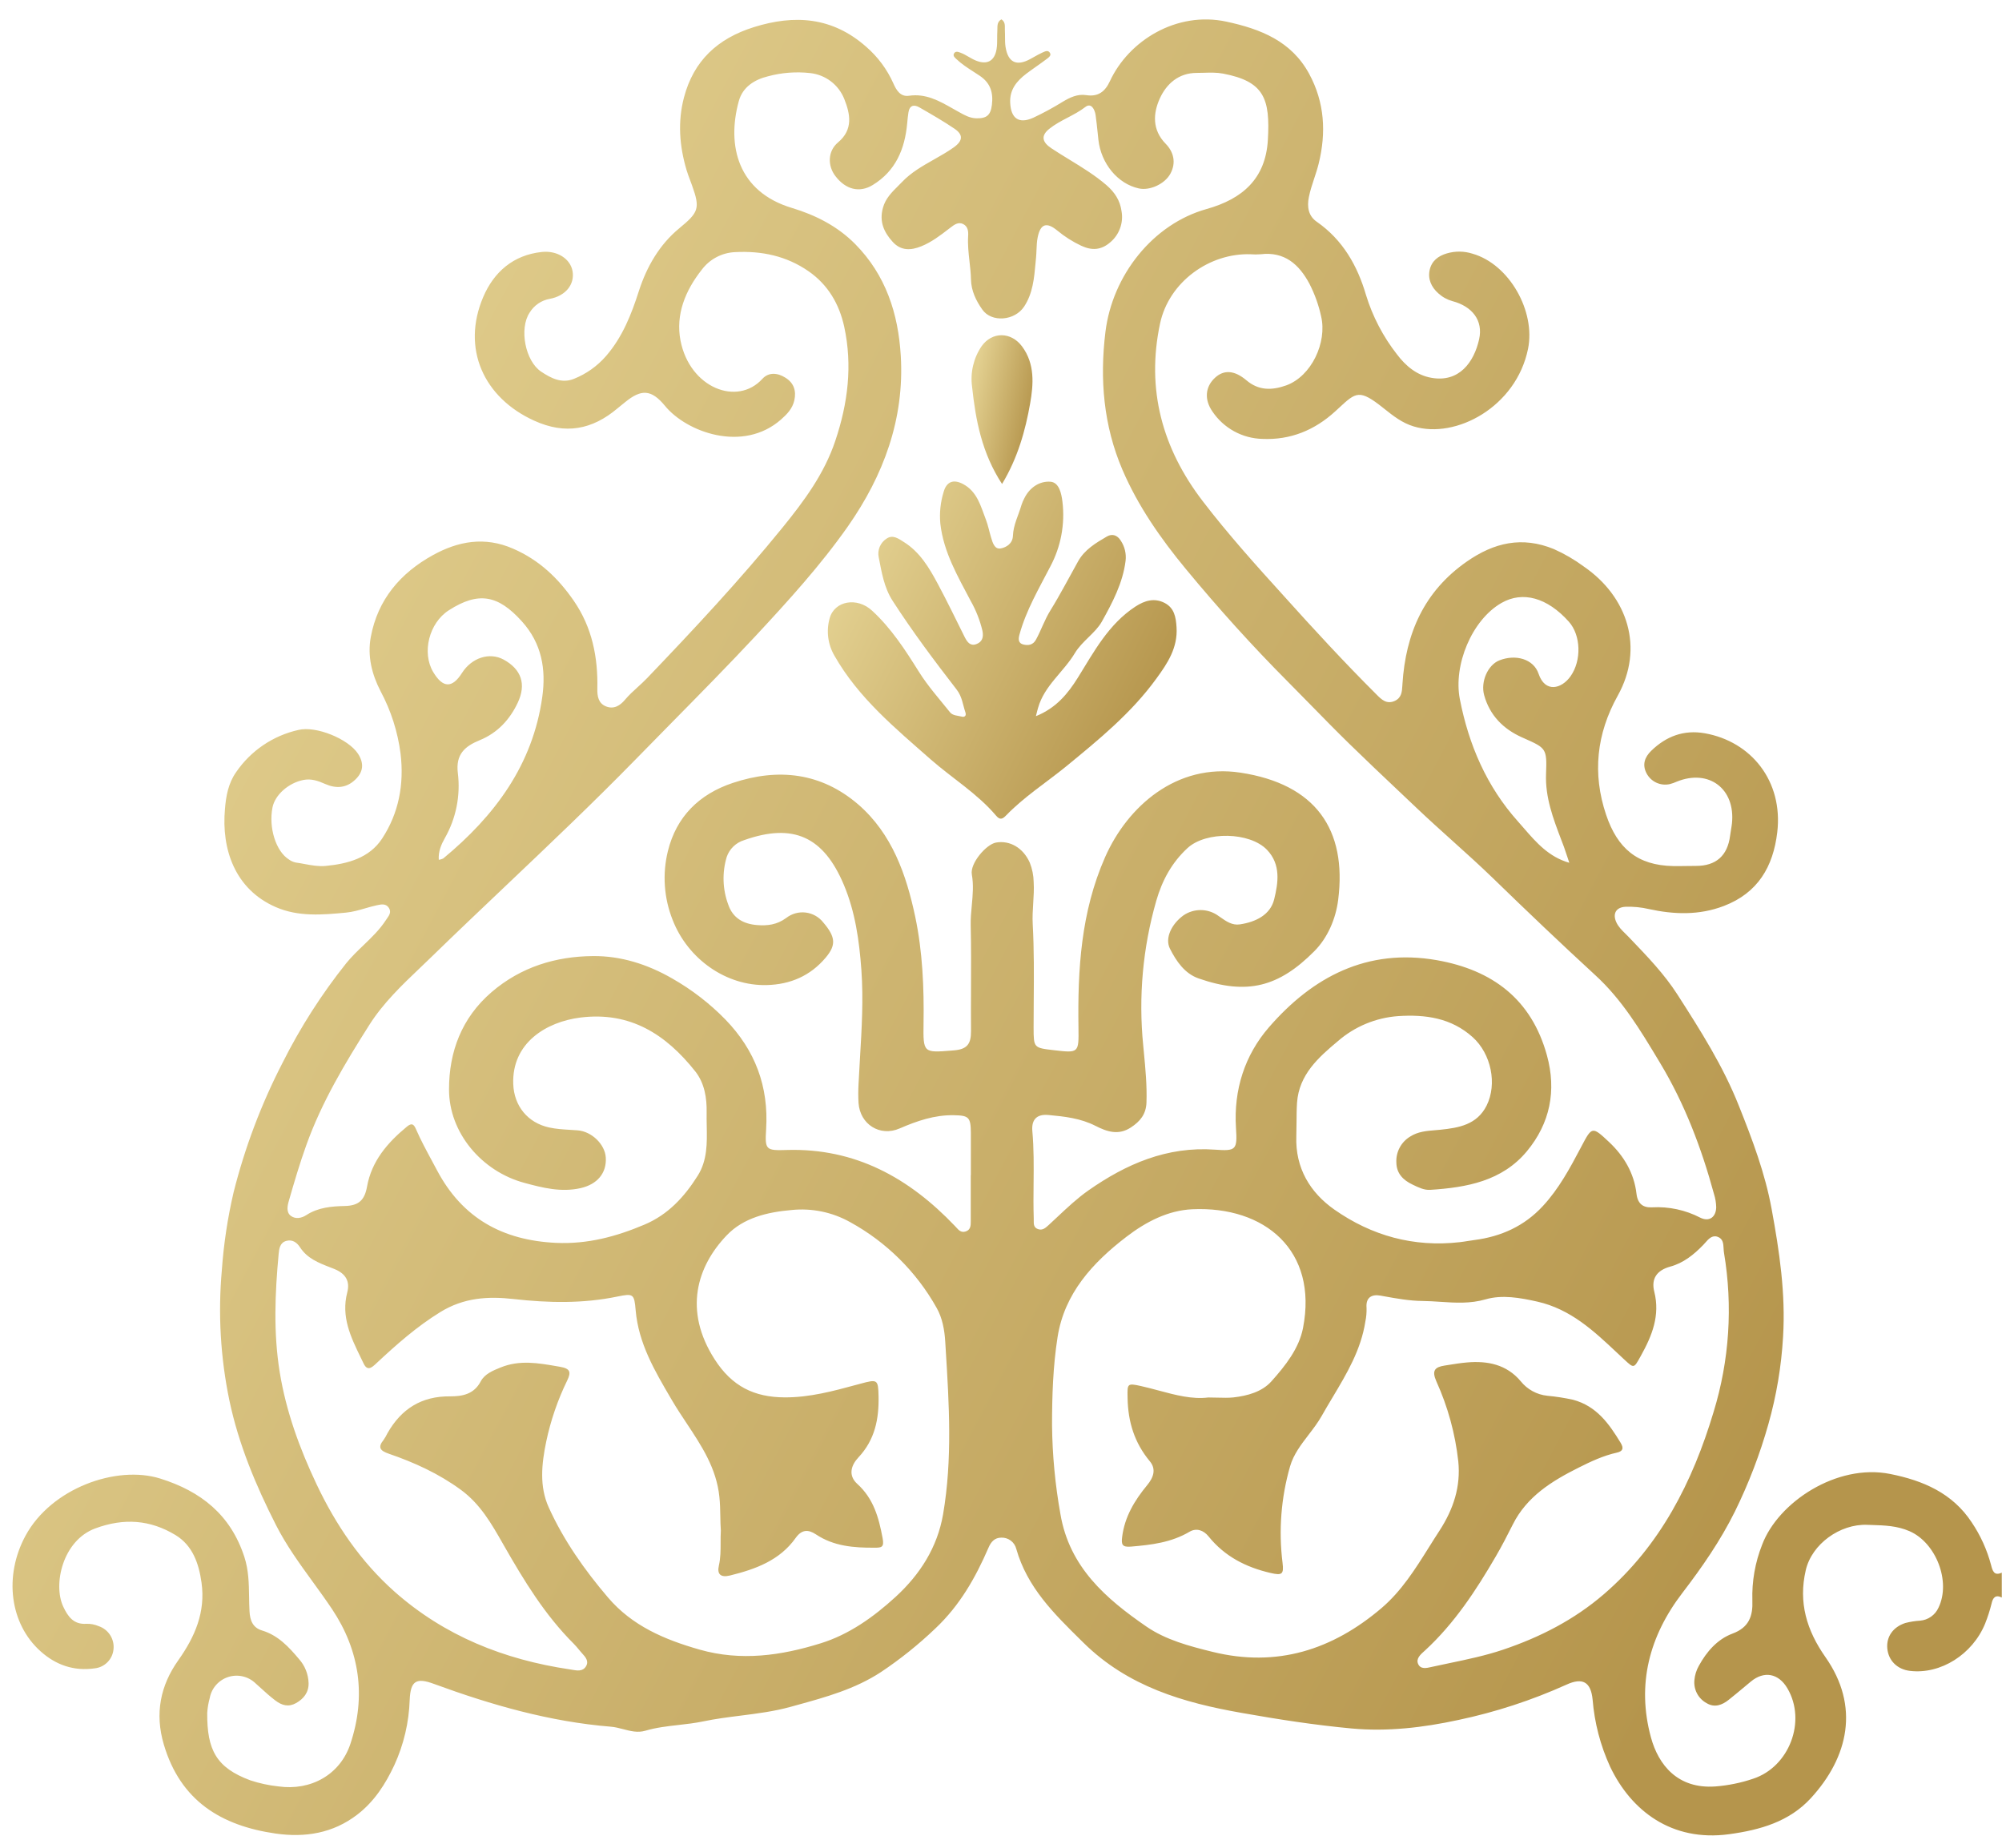 <?xml version="1.0" encoding="UTF-8"?> <svg xmlns="http://www.w3.org/2000/svg" width="325" height="300" viewBox="0 0 325 300" fill="none"> <path fill-rule="evenodd" clip-rule="evenodd" d="M323.235 254.13C323.457 254.995 323.712 255.925 324.963 255.331L324.967 259.378C323.885 258.821 323.495 259.504 323.312 260.333C323.036 261.45 322.684 262.546 322.258 263.614C320.208 268.618 315.03 271.87 310.084 271.285C308.006 271.053 306.553 269.614 306.379 267.626C306.212 265.72 307.322 264.159 309.295 263.512C310.081 263.308 310.885 263.18 311.695 263.13C312.338 263.079 312.956 262.855 313.483 262.483C314.011 262.112 314.429 261.605 314.693 261.016C316.739 256.789 314.298 250.496 310.007 248.61C307.984 247.721 305.938 247.658 303.828 247.593H303.827C303.715 247.59 303.603 247.586 303.49 247.583C303.358 247.578 303.225 247.574 303.092 247.569C298.703 247.415 294.131 250.671 293.143 254.935C291.926 260.167 293.289 264.707 296.344 269.057C301.929 277.016 300.098 285.281 293.952 291.967C290.45 295.768 285.74 297.114 280.688 297.801C271.34 299.069 264.779 293.963 261.387 286.846C259.806 283.402 258.843 279.708 258.54 275.931C258.255 273.073 256.913 272.309 254.273 273.528C248.656 276.061 242.783 277.98 236.754 279.252C231.023 280.496 225.194 281.171 219.422 280.634C213.455 280.081 207.483 279.155 201.569 278.106C192.12 276.447 183.119 273.841 175.899 266.724L175.518 266.349C171.067 261.963 166.749 257.709 164.981 251.48C164.849 250.945 164.537 250.473 164.098 250.14C163.659 249.807 163.12 249.634 162.569 249.65C161.451 249.65 160.881 250.341 160.474 251.276C158.367 256.15 155.817 260.646 151.859 264.382C149.127 266.996 146.173 269.367 143.028 271.467C138.82 274.232 134.081 275.538 129.321 276.85L129.316 276.851L129.312 276.853L129.307 276.854L129.303 276.855C128.981 276.944 128.658 277.033 128.336 277.122C125.672 277.861 122.948 278.206 120.224 278.55C118.187 278.808 116.151 279.065 114.14 279.488C112.831 279.762 111.504 279.912 110.177 280.063L110.176 280.063H110.176C108.352 280.27 106.528 280.477 104.748 281.004C103.522 281.363 102.348 281.055 101.172 280.748C100.508 280.574 99.843 280.4 99.168 280.346C89.235 279.537 79.765 276.813 70.471 273.407C67.591 272.337 66.639 272.87 66.509 275.996C66.389 279.649 65.545 283.241 64.024 286.565C62.592 289.638 60.774 292.484 58.008 294.614C54.05 297.663 49.515 298.374 44.752 297.695C35.921 296.427 29.295 292.39 26.594 283.24C25.105 278.199 26.037 273.667 28.929 269.581C31.658 265.728 33.383 261.744 32.715 256.951C32.28 253.846 31.276 250.923 28.485 249.228C24.381 246.748 20.139 246.427 15.469 248.15C10.177 250.102 8.57 257.252 10.271 260.862C11.031 262.484 11.963 263.785 14.037 263.638C14.717 263.62 15.393 263.75 16.018 264.02C16.795 264.281 17.458 264.801 17.896 265.494C18.334 266.186 18.52 267.008 18.422 267.821C18.339 268.604 17.989 269.334 17.431 269.889C16.874 270.445 16.142 270.793 15.359 270.874C11.999 271.35 9.071 270.337 6.577 268.098C1.59 263.63 0.606 255.886 4.137 249.346C8.306 241.63 18.902 237.825 26.024 240.061C32.622 242.13 37.434 245.935 39.663 252.764C40.37 254.936 40.404 257.1 40.438 259.268C40.45 260.043 40.462 260.818 40.505 261.594C40.578 263.098 41.042 264.272 42.539 264.724C45.15 265.512 46.887 267.398 48.547 269.37C49.503 270.445 50.052 271.822 50.096 273.26C50.133 274.776 49.295 275.821 48.062 276.512C46.83 277.203 45.752 276.894 44.687 276.081C43.849 275.448 43.078 274.746 42.306 274.044C42.028 273.791 41.75 273.538 41.469 273.289C40.89 272.736 40.172 272.351 39.392 272.174C38.611 271.996 37.797 272.033 37.036 272.281C36.275 272.528 35.595 272.977 35.068 273.58C34.542 274.182 34.188 274.916 34.046 275.703C33.828 276.488 33.692 277.293 33.639 278.106C33.598 284.138 35.12 286.996 40.623 289.049C42.102 289.54 43.629 289.872 45.179 290.037C50.471 290.789 55.226 288.13 56.885 283.126C59.456 275.394 58.406 267.996 53.9 261.248C52.898 259.75 51.839 258.291 50.781 256.832L50.781 256.832L50.78 256.832L50.78 256.831L50.78 256.831L50.78 256.831C48.628 253.866 46.477 250.901 44.8 247.602C41.51 241.13 38.736 234.492 37.235 227.358C35.792 220.403 35.381 213.274 36.014 206.199C36.316 201.955 36.953 197.741 37.918 193.598C39.748 186.313 42.411 179.262 45.854 172.585C48.73 166.839 52.201 161.409 56.21 156.386C57.061 155.338 58.03 154.406 58.999 153.476L58.999 153.476C60.318 152.209 61.634 150.944 62.645 149.39C62.702 149.304 62.761 149.219 62.82 149.134C63.196 148.593 63.558 148.074 63.129 147.402C62.655 146.661 61.895 146.824 61.194 146.975L61.136 146.987L61.095 146.996C60.481 147.13 59.877 147.306 59.273 147.48C58.253 147.776 57.235 148.071 56.169 148.171C52.334 148.537 48.441 148.874 44.78 147.28C38.113 144.382 35.933 137.85 36.519 131.346C36.685 129.26 37.06 127.187 38.312 125.394C40.693 121.894 44.32 119.433 48.453 118.512C51.272 117.821 56.531 119.943 58.122 122.382C59.118 123.927 59 125.321 57.678 126.577C56.23 127.967 54.562 128.065 52.797 127.289C51.666 126.789 50.548 126.386 49.275 126.63C46.863 127.098 44.642 129.037 44.235 131.102C43.584 134.39 44.796 138.232 46.907 139.549C47.237 139.789 47.614 139.957 48.014 140.041C48.494 140.105 48.974 140.194 49.453 140.283L49.453 140.283C50.575 140.491 51.698 140.699 52.838 140.594C56.45 140.256 59.96 139.309 62.031 136.15C64.74 132.016 65.618 127.35 65.028 122.37C64.572 118.813 63.469 115.368 61.774 112.207C60.363 109.476 59.623 106.516 60.192 103.431C61.315 97.341 65.016 93.032 70.263 90.138C74.364 87.87 78.679 87.057 83.312 89.089C87.53 90.923 90.618 93.87 93.156 97.557C96.117 101.858 97.081 106.683 96.971 111.809C96.947 112.992 97.109 114.187 98.387 114.695C99.664 115.203 100.677 114.541 101.433 113.642C102.074 112.876 102.806 112.209 103.536 111.544C104.053 111.073 104.57 110.603 105.053 110.098C112.631 102.179 120.104 94.187 127.018 85.675C130.496 81.386 133.795 76.972 135.601 71.569C137.655 65.459 138.408 59.325 137.049 53.049C136.248 49.398 134.45 46.26 131.273 44.049C127.665 41.541 123.63 40.711 119.331 40.935C118.274 40.981 117.242 41.261 116.307 41.754C115.372 42.248 114.558 42.943 113.925 43.789C111.252 47.171 109.658 51.065 110.471 55.301C111.989 63.008 119.693 65.984 123.76 61.512C124.777 60.394 126.233 60.512 127.507 61.325C128.873 62.171 129.296 63.459 128.946 65.016C128.645 66.346 127.759 67.26 126.778 68.122C120.624 73.516 111.48 70.203 107.941 65.882C105.716 63.175 104.065 63.183 101.49 65.289C101.408 65.356 101.325 65.422 101.242 65.489C101.173 65.544 101.104 65.6 101.035 65.655L101.034 65.656L101.034 65.656L101.034 65.656L101.034 65.656L101.034 65.656C100.763 65.872 100.493 66.088 100.233 66.309C96.145 69.756 91.801 70.61 86.721 68.301C78.484 64.565 74.892 56.557 78.443 48.228C80.164 44.187 83.3 41.407 87.949 40.911C90.467 40.642 92.607 42.02 92.952 44.053C93.298 46.167 91.854 48.041 89.231 48.524C88.561 48.644 87.925 48.906 87.365 49.29C86.805 49.675 86.333 50.175 85.981 50.756C84.252 53.346 85.261 58.622 87.856 60.346C89.434 61.394 91.179 62.317 93.18 61.504C95.191 60.702 96.979 59.429 98.395 57.793C101.079 54.683 102.515 51.004 103.736 47.183C105.013 43.256 107.079 39.703 110.244 37.089C113.408 34.476 113.705 33.874 112.334 30.073C112.25 29.841 112.162 29.609 112.075 29.377L112.074 29.376L112.074 29.375C111.852 28.785 111.629 28.193 111.448 27.589C110.297 23.699 109.996 19.764 111.041 15.801C112.615 9.846 116.504 6.256 122.337 4.419C129.016 2.317 135.15 2.772 140.6 7.581C142.503 9.224 144.018 11.268 145.038 13.565C145.518 14.659 146.185 15.744 147.552 15.549C150.289 15.146 152.462 16.377 154.648 17.614L154.649 17.614C154.87 17.739 155.091 17.864 155.313 17.988C155.452 18.064 155.59 18.141 155.729 18.219C156.585 18.7 157.439 19.179 158.489 19.207C160.186 19.248 160.816 18.695 161.023 17.029C161.263 15.069 160.812 13.488 159.047 12.301C158.725 12.084 158.398 11.874 158.07 11.663L158.07 11.663C157.09 11.032 156.106 10.4 155.256 9.589C154.995 9.354 154.69 9.077 154.849 8.732C155.087 8.244 155.524 8.408 155.893 8.545L155.902 8.549C156.379 8.721 156.812 8.972 157.244 9.223L157.244 9.223C157.63 9.447 158.016 9.671 158.432 9.837C160.251 10.573 161.467 9.906 161.784 7.959C161.879 7.378 161.879 6.793 161.879 6.211V6.21C161.879 5.844 161.878 5.478 161.902 5.114C161.912 4.977 161.912 4.836 161.912 4.693C161.912 4.112 161.912 3.514 162.565 3.142C163.144 3.512 163.135 4.048 163.127 4.571C163.124 4.709 163.122 4.847 163.13 4.98C163.151 5.315 163.151 5.652 163.152 5.989V5.99C163.153 6.532 163.153 7.075 163.236 7.614C163.635 10.126 165.002 10.809 167.243 9.589C167.446 9.48 167.647 9.366 167.849 9.253L167.849 9.253L167.85 9.253C168.297 9.001 168.743 8.749 169.211 8.537C169.227 8.529 169.243 8.522 169.259 8.515L169.279 8.506L169.281 8.505L169.282 8.504C169.683 8.319 170.184 8.088 170.46 8.614C170.67 9.011 170.293 9.294 169.988 9.523L169.987 9.524L169.982 9.527L169.938 9.561L169.911 9.581C169.362 9.997 168.798 10.396 168.235 10.794L168.235 10.794L168.234 10.794C167.692 11.177 167.149 11.56 166.62 11.959C165.063 13.146 163.883 14.541 163.993 16.707C164.119 19.236 165.408 20.167 167.735 19.118C169.379 18.344 170.978 17.477 172.523 16.52C173.694 15.817 174.926 15.224 176.354 15.447C178.27 15.748 179.397 14.87 180.174 13.191C183.241 6.569 191.03 1.776 199.104 3.516C204.656 4.711 209.651 6.679 212.527 11.988C215.037 16.618 215.313 21.516 214.073 26.561C213.873 27.376 213.609 28.173 213.345 28.97C213.015 29.969 212.684 30.968 212.478 32.004C212.165 33.569 212.381 35.053 213.764 36.008C217.994 38.947 220.37 43.158 221.752 47.89C222.824 51.385 224.528 54.653 226.78 57.532C228.179 59.39 229.993 60.931 232.361 61.337C236.859 62.15 239.276 58.821 240.114 55.102C240.813 52 238.967 49.736 235.79 48.894C234.939 48.66 234.156 48.228 233.504 47.634C232.357 46.622 231.767 45.305 232.088 43.837C232.41 42.37 233.475 41.557 234.85 41.15C236.223 40.74 237.687 40.754 239.052 41.191C245.035 42.915 249.302 50.541 248.058 56.638C246.138 66.069 236.347 71.309 229.522 69.24C227.629 68.682 226.168 67.519 224.72 66.367L224.535 66.219C220.684 63.158 220.144 63.658 217.366 66.228L217.362 66.231L217.356 66.237C217.168 66.411 216.969 66.595 216.757 66.789C213.43 69.833 209.493 71.468 204.933 71.26C203.33 71.221 201.759 70.799 200.352 70.03C198.945 69.262 197.742 68.168 196.843 66.841C195.447 64.854 195.671 62.768 197.249 61.325C198.685 60 200.398 60.106 202.326 61.732C204.323 63.435 206.462 63.394 208.777 62.581C212.918 61.093 215.456 55.577 214.472 51.382C214.072 49.531 213.43 47.741 212.564 46.057C210.888 42.931 208.533 40.809 204.644 41.281C204.103 41.323 203.559 41.323 203.017 41.281C196.379 41.053 189.757 45.736 188.313 52.561C186.055 63.24 188.691 72.805 195.228 81.341C199.336 86.707 203.867 91.748 208.411 96.756C213.292 102.187 218.23 107.545 223.404 112.703L223.457 112.757C224.254 113.558 225.081 114.389 226.398 113.809C227.541 113.304 227.599 112.287 227.657 111.28C227.661 111.201 227.666 111.123 227.671 111.045C228.191 102.87 231.157 96.028 238.112 91.179C242.546 88.085 247.094 87.032 252.247 89.146C253.973 89.915 255.61 90.869 257.128 91.992C264.255 96.898 266.927 105.211 262.628 112.935C259.158 119.159 258.487 125.618 260.732 132.285C262.571 137.736 265.8 140.508 271.629 140.614C272.352 140.626 273.075 140.615 273.799 140.604C274.296 140.597 274.793 140.589 275.29 140.589C278.589 140.602 280.456 138.919 280.863 135.667C280.901 135.363 280.952 135.061 281.002 134.759C281.063 134.395 281.124 134.03 281.164 133.663C281.733 128.065 277.421 124.805 272.215 126.902C271.844 127.072 271.459 127.209 271.064 127.309C270.331 127.471 269.564 127.387 268.883 127.071C268.203 126.754 267.645 126.222 267.297 125.557C266.561 124.15 266.996 122.931 268.058 121.898C270.482 119.541 273.346 118.455 276.75 119.053C284.251 120.378 289.502 126.793 288.514 135.146C287.851 140.711 285.378 144.972 279.854 147.089C275.831 148.63 271.763 148.484 267.696 147.598C266.446 147.304 265.163 147.179 263.88 147.224C262.347 147.297 261.749 148.341 262.388 149.736C262.725 150.473 263.293 151.032 263.86 151.588C264.018 151.743 264.175 151.898 264.328 152.057L264.551 152.289L264.728 152.474C267.453 155.316 270.196 158.174 272.317 161.484C276.034 167.276 279.736 173.094 282.29 179.553C284.475 185.016 286.553 190.528 287.607 196.325C288.864 203.15 289.889 210.041 289.457 217.057C289.181 221.849 288.383 226.596 287.078 231.215C285.704 236.091 283.889 240.831 281.656 245.378C279.288 250.154 276.327 254.431 273.114 258.626C267.761 265.61 265.662 273.447 268.009 282.081C269.217 286.524 272.341 290.496 278.487 290.045C280.573 289.883 282.631 289.461 284.613 288.789C290.47 286.858 293.289 279.455 290.169 274.126C288.733 271.675 286.378 271.224 284.21 273.033C283.886 273.301 283.563 273.571 283.24 273.841C282.371 274.568 281.5 275.295 280.61 276C279.557 276.833 278.337 277.305 277.039 276.516C276.379 276.157 275.839 275.611 275.489 274.946C275.138 274.281 274.991 273.528 275.066 272.781C275.135 271.968 275.379 271.18 275.782 270.472C277.051 268.146 278.804 266.142 281.245 265.232C283.966 264.224 284.572 262.341 284.475 259.866C284.379 256.763 284.92 253.674 286.065 250.789C288.66 243.902 298.182 237.585 306.83 239.309C312.179 240.374 316.934 242.402 320.066 247.142C321.508 249.277 322.58 251.639 323.235 254.13ZM157.59 198.134V190.817L157.607 190.821V183.911C157.586 181.386 157.269 181.106 154.829 181.065C151.705 181.012 148.869 181.992 146.051 183.211C142.841 184.61 139.604 182.537 139.372 179.065C139.315 178.052 139.315 177.037 139.372 176.024C139.44 174.604 139.525 173.186 139.609 171.769L139.609 171.768V171.767V171.767V171.767V171.767C139.893 167.014 140.177 162.27 139.835 157.48C139.49 152.695 138.827 148.024 136.988 143.659C133.714 135.874 128.816 133.561 120.795 136.407C120.142 136.607 119.546 136.959 119.055 137.433C118.564 137.908 118.193 138.492 117.972 139.138C117.208 141.679 117.298 144.401 118.228 146.886C118.981 149.077 120.697 150.012 122.874 150.191C124.57 150.329 126.115 150.155 127.637 149.037C128.532 148.338 129.668 148.022 130.795 148.16C131.923 148.298 132.949 148.878 133.649 149.772C135.682 152.146 135.735 153.455 134.055 155.463C131.554 158.443 128.292 159.842 124.468 159.935C117.899 160.102 111.667 155.728 109.19 149.346C107.78 145.798 107.511 141.899 108.421 138.191C109.796 132.598 113.49 128.939 118.965 127.114C126.372 124.646 133.319 125.455 139.307 130.594C144.822 135.362 147.141 142.041 148.581 148.866C149.768 154.52 150.017 160.358 149.927 166.179C149.856 170.946 149.904 170.942 154.539 170.563C154.658 170.553 154.78 170.543 154.906 170.533C157.066 170.35 157.631 169.423 157.631 167.447C157.611 165.113 157.621 162.776 157.631 160.44V160.44V160.44V160.439V160.439C157.645 157.04 157.659 153.641 157.582 150.244C157.557 149.156 157.657 148.078 157.758 146.998V146.998V146.998V146.998V146.998C157.913 145.339 158.068 143.677 157.765 141.976C157.444 140.183 160.08 137.102 161.674 136.801C163.94 136.394 166.104 137.659 167.17 140.053C167.57 141.057 167.785 142.126 167.804 143.207C167.874 144.36 167.802 145.503 167.729 146.649V146.65V146.65V146.65V146.65C167.658 147.775 167.587 148.903 167.65 150.049C167.876 154.187 167.845 158.338 167.814 162.489V162.49C167.803 163.934 167.792 165.378 167.792 166.821L167.792 166.833C167.8 170.126 167.8 170.127 171.083 170.508C175.105 170.976 175.134 170.976 175.077 166.911C174.935 157.411 175.463 148.085 179.409 139.142C183.045 130.931 190.993 123.866 201.374 125.447C213.552 127.301 218.686 134.646 217.237 146.094C216.843 149.211 215.513 152.276 213.361 154.439C207.609 160.228 202.476 161.602 194.593 158.862C192.315 158.073 190.957 156.061 189.928 154.029C189.069 152.325 190.18 150.037 192.104 148.63C192.943 148.05 193.942 147.745 194.963 147.758C195.983 147.771 196.974 148.102 197.798 148.703C197.905 148.777 198.012 148.851 198.118 148.926C199.075 149.596 200.04 150.272 201.284 150.081C203.835 149.699 206.222 148.549 206.845 146.016C207.5 143.35 207.972 140.358 205.673 137.968C202.887 135.073 195.781 134.915 192.763 137.707C190.229 140.053 188.667 142.915 187.699 146.276C185.519 153.882 184.801 161.831 185.584 169.703C185.618 170.068 185.653 170.433 185.688 170.797V170.798V170.798V170.798V170.798C185.949 173.522 186.21 176.246 186.116 178.996C186.051 180.898 185.095 182.069 183.574 183.061C181.544 184.382 179.686 183.732 177.839 182.793C175.427 181.565 172.84 181.272 170.196 181.029C168.097 180.837 167.442 182 167.589 183.65C167.845 186.49 167.817 189.331 167.789 192.171V192.171V192.171V192.172V192.172V192.172C167.77 194.06 167.751 195.947 167.816 197.833C167.82 197.937 167.818 198.044 167.816 198.151V198.152C167.807 198.722 167.798 199.318 168.516 199.561C169.239 199.806 169.713 199.375 170.228 198.907L170.273 198.866C170.737 198.44 171.197 198.009 171.656 197.577L171.658 197.575C173.271 196.061 174.881 194.55 176.676 193.285C182.818 188.984 189.456 186.094 197.245 186.659C200.674 186.907 200.878 186.691 200.646 183.122C200.251 176.915 202.09 171.285 206.003 166.781C213.093 158.61 221.936 153.915 233.256 155.894C242.286 157.488 248.619 162.236 251.125 171.342C252.699 177.069 251.641 182.374 247.87 186.919C243.835 191.772 238.088 192.801 232.182 193.183C231.2 193.246 230.276 192.797 229.39 192.368L229.294 192.321C227.805 191.614 226.715 190.545 226.682 188.768C226.634 187.92 226.82 187.075 227.22 186.325C227.619 185.576 228.217 184.95 228.948 184.516C230.2 183.725 231.562 183.614 232.946 183.501C233.239 183.477 233.534 183.453 233.829 183.423C236.811 183.114 239.772 182.614 241.334 179.5C243.079 176.004 242.078 171.098 239.068 168.39C235.586 165.26 231.38 164.683 226.951 164.976C223.343 165.241 219.918 166.667 217.189 169.041C214.024 171.687 210.884 174.48 210.558 179.029C210.488 180.106 210.481 181.193 210.475 182.28V182.282C210.47 183.022 210.465 183.763 210.441 184.5C210.266 189.634 212.674 193.622 216.627 196.394C222.676 200.634 229.513 202.533 236.965 201.679C237.397 201.631 237.823 201.563 238.253 201.494L238.253 201.494C238.621 201.435 238.99 201.376 239.365 201.329C243.697 200.764 247.456 199.069 250.462 195.817C253.057 193.02 254.846 189.691 256.604 186.362L256.705 186.17C258.438 182.884 258.462 182.838 261.212 185.419C263.628 187.687 265.276 190.476 265.662 193.805C265.857 195.492 266.777 196.102 268.204 196.02C270.909 195.873 273.604 196.452 276.01 197.695C277.438 198.411 278.556 197.655 278.605 196.029C278.59 195.289 278.468 194.555 278.243 193.85C276.217 186.407 273.496 179.236 269.514 172.61L269.232 172.141C266.269 167.215 263.308 162.293 258.971 158.325C253.345 153.15 247.83 147.898 242.363 142.581C240.199 140.485 237.963 138.472 235.727 136.46L235.726 136.459L235.725 136.458C233.856 134.775 231.986 133.092 230.16 131.362C229.152 130.404 228.14 129.447 227.129 128.49L227.128 128.49L227.128 128.49L227.128 128.49L227.128 128.49C224.419 125.928 221.709 123.365 219.043 120.76C216.934 118.7 214.87 116.59 212.806 114.481L212.806 114.481L212.806 114.481L212.805 114.48L212.805 114.48L212.805 114.479C211.567 113.214 210.329 111.949 209.082 110.695C203.269 104.858 197.77 98.752 192.523 92.403C188.419 87.435 184.742 82.175 182.207 76.256C179.149 69.102 178.502 61.581 179.458 53.858C180.593 44.695 187.15 36.378 195.87 33.939C201.699 32.305 205.446 29.02 205.82 22.748C206.222 15.972 205.197 13.211 198.531 11.947C197.521 11.757 196.47 11.786 195.422 11.816C195.039 11.827 194.656 11.837 194.276 11.837C191.327 11.841 189.358 13.614 188.276 16C187.194 18.386 187.011 21.073 189.228 23.337C190.534 24.667 190.957 26.407 190.013 28.175C189.102 29.882 186.633 30.996 184.864 30.59C181.467 29.846 178.758 26.59 178.315 22.72C178.267 22.29 178.222 21.86 178.178 21.43L178.178 21.429L178.177 21.428L178.177 21.428C178.083 20.516 177.989 19.605 177.859 18.699C177.725 17.752 177.139 16.638 176.2 17.366C175.3 18.06 174.305 18.582 173.315 19.102C172.275 19.647 171.24 20.19 170.326 20.927C168.939 22.049 169.179 23.081 170.688 24.081C171.649 24.719 172.634 25.321 173.618 25.923L173.618 25.923C175.683 27.186 177.748 28.448 179.604 30.045C180.987 31.236 181.837 32.577 182.069 34.293C182.235 35.226 182.15 36.187 181.823 37.078C181.497 37.968 180.94 38.756 180.21 39.362C178.766 40.598 177.282 40.715 175.533 39.903C174.129 39.244 172.816 38.409 171.624 37.419C169.891 36 168.89 36.333 168.447 38.569C168.318 39.219 168.291 39.887 168.264 40.557C168.247 40.968 168.231 41.38 168.191 41.789C168.16 42.101 168.132 42.414 168.104 42.728C167.885 45.172 167.665 47.631 166.262 49.764C164.721 52.11 160.954 52.394 159.466 50.26C158.441 48.813 157.668 47.207 157.627 45.382C157.605 44.4 157.496 43.423 157.386 42.446C157.233 41.074 157.079 39.702 157.167 38.313C157.216 37.565 157.135 36.764 156.354 36.374C155.573 35.984 154.906 36.488 154.32 36.935C154.26 36.981 154.199 37.028 154.139 37.074L154.041 37.149C152.632 38.233 151.233 39.309 149.561 39.988C147.849 40.683 146.242 40.728 144.92 39.272C143.488 37.703 142.707 35.959 143.338 33.72C143.756 32.225 144.759 31.227 145.762 30.228L145.763 30.228C145.987 30.005 146.211 29.782 146.429 29.553C147.913 27.993 149.755 26.951 151.603 25.904C152.703 25.282 153.805 24.658 154.837 23.923C156.321 22.862 156.395 21.87 154.946 20.894C153.16 19.684 151.273 18.598 149.391 17.515L149.39 17.515L149.252 17.435C148.385 16.935 147.665 17.085 147.478 18.228C147.385 18.801 147.324 19.423 147.271 20.02C146.893 24.195 145.404 27.768 141.666 30.045C139.514 31.354 137.289 30.772 135.634 28.61C134.32 26.927 134.36 24.533 136.04 23.126C138.57 21.012 138.001 18.447 137.065 16.09C136.616 14.949 135.863 13.953 134.888 13.208C133.913 12.464 132.753 12 131.533 11.866C129.232 11.608 126.903 11.786 124.667 12.39C122.479 12.927 120.563 14.13 119.937 16.411C117.931 23.703 119.831 31.142 128.552 33.76C132.396 34.915 135.967 36.728 138.839 39.634C143.789 44.65 145.823 50.903 146.23 57.768C146.844 68.061 143.411 77.216 137.655 85.451C133.205 91.797 127.962 97.549 122.674 103.24C118.247 107.985 113.692 112.609 109.135 117.234C107.107 119.293 105.078 121.353 103.06 123.423C96.251 130.385 89.191 137.088 82.133 143.79L82.132 143.79L82.132 143.791L82.132 143.791L82.132 143.791C78.03 147.686 73.928 151.58 69.877 155.524C69.332 156.052 68.783 156.576 68.234 157.1C65.224 159.97 62.214 162.84 59.944 166.423C56.002 172.642 52.228 178.931 49.738 185.89C48.664 188.87 47.766 191.919 46.891 194.968C46.659 195.764 46.427 196.837 47.241 197.427C47.989 197.963 48.962 197.789 49.738 197.276C51.646 196.033 53.863 195.85 55.974 195.805C58.292 195.756 59.204 194.785 59.582 192.663C60.326 188.512 62.901 185.529 66.049 182.927C66.887 182.224 67.201 182.585 67.53 183.333C68.292 185.079 69.196 186.755 70.099 188.429C70.382 188.953 70.664 189.478 70.943 190.004C75.067 197.789 81.584 201.386 90.288 201.793C95.385 202.02 100.014 200.776 104.61 198.833C108.482 197.199 111.114 194.301 113.262 190.894C114.841 188.393 114.784 185.583 114.729 182.801V182.801V182.801V182.801V182.801C114.714 182.079 114.7 181.358 114.714 180.646C114.759 178.297 114.389 175.862 112.851 173.927C108.1 167.943 102.308 164.191 94.201 165.211C88.702 165.907 83.064 169.317 83.32 176.024C83.455 179.565 85.663 182.289 89.129 183.053C90.269 183.304 91.418 183.373 92.567 183.441L92.568 183.441L92.568 183.442C92.965 183.465 93.362 183.489 93.758 183.52C96.093 183.699 98.212 185.821 98.342 187.939C98.501 190.484 96.935 192.289 94.274 192.898C91.102 193.622 88.088 192.854 85.098 192.041C78.232 190.191 72.867 183.931 72.895 176.846C72.895 170.785 74.929 165.268 79.81 161.073C84.581 156.976 90.251 155.276 96.263 155.228C100.754 155.183 105.094 156.537 109.162 158.886C112.323 160.69 115.218 162.925 117.761 165.529C122.593 170.524 124.806 176.394 124.37 183.358C124.159 186.711 124.342 186.813 127.702 186.711C138.855 186.374 147.588 191.248 155.032 199.065C155.107 199.142 155.179 199.222 155.251 199.301C155.636 199.728 156.01 200.141 156.696 199.959C157.596 199.72 157.593 198.952 157.591 198.245C157.591 198.208 157.59 198.171 157.59 198.134ZM196.159 226.894C193.528 227.222 190.85 226.503 188.116 225.77C187.157 225.512 186.191 225.253 185.217 225.037C183.001 224.54 183.003 224.664 183.046 226.829L183.049 226.988C183.119 230.862 184.168 234.256 186.665 237.256C187.735 238.541 187.247 239.902 186.234 241.122C184.201 243.585 182.574 246.252 182.167 249.537C182.004 250.809 182.195 251.22 183.603 251.106C186.922 250.829 190.156 250.439 193.109 248.691C194.211 248.041 195.378 248.435 196.192 249.447C198.807 252.699 202.269 254.463 206.263 255.386C208.146 255.825 208.431 255.585 208.203 253.724C207.551 248.482 207.966 243.163 209.424 238.085C209.979 236.152 211.203 234.556 212.432 232.952L212.432 232.951C213.194 231.958 213.957 230.962 214.565 229.882C215.134 228.872 215.729 227.876 216.325 226.88C218.635 223.015 220.943 219.154 221.651 214.549C221.801 213.827 221.865 213.09 221.842 212.354C221.691 210.61 222.725 210.11 224.095 210.354C224.273 210.386 224.451 210.418 224.629 210.45C226.713 210.827 228.799 211.205 230.913 211.224C231.88 211.233 232.842 211.297 233.805 211.361H233.805C236.24 211.523 238.674 211.685 241.175 210.959C243.844 210.183 246.744 210.695 249.579 211.333C254.971 212.555 258.723 216.078 262.492 219.618L262.495 219.622L262.499 219.625C262.83 219.936 263.161 220.247 263.494 220.557C263.554 220.612 263.611 220.666 263.667 220.718C264.455 221.452 264.847 221.817 265.172 221.765C265.494 221.713 265.751 221.251 266.262 220.33C266.301 220.26 266.341 220.188 266.382 220.114C268.192 216.862 269.522 213.577 268.55 209.711C268.025 207.634 268.936 206.252 271.141 205.646C273.268 205.073 274.961 203.715 276.494 202.134C276.603 202.023 276.712 201.897 276.824 201.769C277.345 201.174 277.927 200.508 278.8 200.793C279.717 201.103 279.76 201.888 279.804 202.684C279.817 202.93 279.831 203.177 279.87 203.411C281.325 212.039 280.745 220.887 278.178 229.252C274.777 240.598 269.526 250.951 260.362 258.837C255.562 262.972 250.01 265.821 243.982 267.85C241.133 268.807 238.223 269.415 235.315 270.022L235.315 270.022L235.314 270.022L235.313 270.022C234.406 270.212 233.498 270.402 232.593 270.602C232.559 270.609 232.525 270.616 232.491 270.624C232.445 270.634 232.399 270.645 232.351 270.656C231.57 270.836 230.611 271.056 230.217 270.163C229.831 269.301 230.612 268.608 231.239 268.053C231.272 268.024 231.304 267.996 231.336 267.968C236.111 263.569 239.621 258.211 242.847 252.659C243.815 250.996 244.718 249.244 245.593 247.5C247.866 242.968 251.934 240.455 256.27 238.285C258.263 237.285 260.285 236.333 262.485 235.846C263.462 235.622 263.632 235.142 263.083 234.24C261.196 231.138 259.182 228.285 255.355 227.26C253.978 226.959 252.585 226.743 251.181 226.614C250.345 226.526 249.534 226.274 248.795 225.871C248.056 225.469 247.405 224.924 246.878 224.268C244.588 221.533 241.497 220.911 238.129 221.207C237.142 221.293 236.177 221.447 235.21 221.602L235.207 221.603C234.978 221.639 234.75 221.676 234.521 221.711C232.926 221.955 232.401 222.524 233.174 224.272C235.041 228.393 236.244 232.784 236.737 237.281C237.144 241.346 235.969 245.004 233.671 248.537C233.098 249.412 232.542 250.3 231.986 251.188L231.985 251.189C229.745 254.763 227.507 258.333 224.262 261.098C216.31 267.862 207.288 270.776 196.83 268.191C193.064 267.264 189.265 266.256 186.116 264.094C179.547 259.573 173.613 254.451 172.152 245.854C171.295 241.083 170.838 236.249 170.786 231.402C170.786 226.626 170.944 221.793 171.685 217.085C172.795 210.012 177.355 205.024 182.858 200.805C186.043 198.366 189.61 196.512 193.568 196.333C205.315 195.801 213.983 203.02 211.527 215.626C210.876 218.951 208.655 221.748 206.414 224.256C204.876 225.984 202.521 226.622 200.211 226.886C199.422 226.966 198.622 226.945 197.71 226.921C197.229 226.908 196.717 226.894 196.159 226.894ZM116.982 250.468C116.981 249.816 116.98 249.164 117.02 248.512C116.964 247.726 116.949 246.94 116.935 246.152V246.152C116.916 245.122 116.897 244.088 116.784 243.045C116.317 238.396 113.888 234.734 111.461 231.075L111.461 231.075L111.461 231.075C110.658 229.865 109.856 228.655 109.125 227.411L108.911 227.046C106.276 222.559 103.65 218.087 103.191 212.732C102.967 210.094 102.824 209.972 100.262 210.5C94.644 211.671 89.039 211.545 83.345 210.907C79.285 210.447 75.311 210.659 71.463 213.037C67.615 215.415 64.317 218.337 61.062 221.382C60.347 222.057 59.643 222.659 59.029 221.382C58.871 221.051 58.711 220.721 58.55 220.392L58.55 220.391C56.946 217.088 55.344 213.792 56.373 209.833C56.824 208.102 56.198 206.805 54.278 206.033C54.046 205.94 53.812 205.848 53.576 205.757L53.573 205.756L53.572 205.755C51.752 205.048 49.876 204.319 48.713 202.52C48.209 201.744 47.493 201.203 46.492 201.468C45.423 201.752 45.313 202.776 45.236 203.589C44.638 209.984 44.373 216.37 45.406 222.764C46.44 229.159 48.636 235.163 51.386 240.972C54.502 247.561 58.553 253.533 64.04 258.411C72.175 265.618 81.86 269.464 92.513 271.041C92.627 271.058 92.744 271.078 92.864 271.1L92.867 271.1C93.689 271.245 94.615 271.409 95.133 270.537C95.633 269.694 95.05 269.047 94.498 268.436C94.396 268.322 94.294 268.21 94.201 268.098C94.109 267.99 94.018 267.88 93.927 267.769L93.926 267.769C93.674 267.465 93.42 267.158 93.139 266.878C88.454 262.207 85.065 256.63 81.811 250.939C81.745 250.824 81.68 250.708 81.614 250.593C79.784 247.381 77.977 244.21 74.835 241.898C71.227 239.252 67.278 237.455 63.117 236.024C61.734 235.549 61.266 235.02 62.279 233.768C62.51 233.435 62.715 233.082 62.889 232.716C65.138 228.744 68.429 226.659 73.09 226.711C75.051 226.711 76.938 226.386 78.045 224.272C78.675 223.081 79.997 222.533 81.299 222.008C84.362 220.776 87.35 221.294 90.406 221.824C90.557 221.851 90.707 221.877 90.858 221.902C92.558 222.187 92.757 222.736 92.078 224.138C90.537 227.296 89.392 230.631 88.669 234.069C87.913 237.711 87.547 241.35 89.076 244.728C91.496 250.077 94.885 254.89 98.696 259.362C102.625 263.972 107.86 266.199 113.555 267.825C120.303 269.748 126.827 268.801 133.23 266.805C137.834 265.382 141.816 262.537 145.371 259.285C149.345 255.646 152.172 251.24 153.1 245.85C154.627 236.915 154.075 227.98 153.522 219.045C153.497 218.63 153.471 218.216 153.446 217.801C153.332 215.943 152.994 214.012 152.05 212.342C148.765 206.477 143.897 201.653 138.001 198.419C135.108 196.8 131.785 196.116 128.487 196.459C124.562 196.801 120.689 197.711 117.956 200.585C113.16 205.61 110.915 212.744 116.007 220.687C118.822 225.094 122.446 226.85 127.364 226.878C131.424 226.901 135.283 225.853 139.137 224.806L139.151 224.802L139.165 224.799C139.337 224.752 139.509 224.705 139.681 224.659C142.431 223.919 142.565 223.931 142.622 226.691C142.699 230.386 142.032 233.764 139.368 236.61C138.168 237.878 137.639 239.537 139.172 240.927C141.808 243.313 142.654 246.374 143.277 249.711C143.59 251.281 143.037 251.281 141.963 251.281C138.623 251.305 135.357 251.057 132.453 249.118C131.2 248.289 130.146 248.317 129.166 249.699C126.571 253.358 122.646 254.772 118.509 255.797C116.98 256.167 116.374 255.585 116.703 254.171C116.985 252.939 116.983 251.703 116.982 250.468ZM254.757 140.081C251.426 139.136 249.373 136.765 247.367 134.449C247.052 134.086 246.739 133.724 246.422 133.37C241.358 127.707 238.446 120.98 236.99 113.524C235.908 108.008 238.918 100.663 243.746 97.894C247.191 95.919 251.169 97.02 254.671 100.923C256.66 103.138 256.766 107.244 254.96 109.797C253.5 111.862 250.824 112.537 249.77 109.39C248.956 106.984 246.036 106.175 243.396 107.219C241.529 107.963 240.329 110.683 240.935 112.87C241.842 116.159 244.055 118.366 247.061 119.711C247.198 119.772 247.33 119.831 247.458 119.888C250.986 121.459 251.147 121.531 250.982 125.638C250.829 129.453 252.137 132.893 253.447 136.338C253.598 136.736 253.749 137.134 253.899 137.532C254.084 138.044 254.251 138.555 254.426 139.087C254.532 139.409 254.64 139.738 254.757 140.081ZM72.204 136.093C71.638 137.098 71.134 138.248 71.231 139.598C71.48 139.564 71.721 139.493 71.947 139.386C80.306 132.472 86.501 124.183 88.035 113.134C88.657 108.671 87.962 104.463 84.707 100.87C80.855 96.597 77.666 95.996 72.855 99.089C69.657 101.142 68.445 105.951 70.324 109.11C71.903 111.756 73.42 111.748 74.994 109.268C76.568 106.789 79.468 105.837 81.771 107.098C84.63 108.667 85.464 111.073 84.057 114.077C82.763 116.833 80.766 118.996 77.882 120.175C75.45 121.167 73.945 122.48 74.327 125.524C74.776 129.184 74.031 132.891 72.204 136.093Z" fill="url(#paint0_linear_6422_1336)"></path> <path d="M168.166 116.28C171.473 114.939 173.352 112.622 174.967 110.041C177.603 105.797 179.962 101.333 184.323 98.48C185.86 97.48 187.426 97.037 189.082 97.902C190.623 98.715 190.896 100.175 190.998 101.846C191.205 105.171 189.541 107.683 187.743 110.146C183.676 115.772 178.335 120.118 173.023 124.476C169.769 127.114 166.238 129.382 163.322 132.398C162.707 133.033 162.313 133.142 161.695 132.423C158.66 128.846 154.641 126.402 151.151 123.354C145.363 118.256 139.36 113.325 135.459 106.455C134.929 105.548 134.588 104.543 134.454 103.502C134.321 102.46 134.398 101.402 134.682 100.39C135.455 97.545 139.156 96.874 141.597 99.171C144.688 102.016 146.954 105.52 149.175 109.073C150.631 111.402 152.494 113.484 154.218 115.638C154.662 116.199 155.439 116.171 156.085 116.341C156.586 116.476 156.899 116.232 156.732 115.691C156.301 114.435 156.199 113.11 155.3 111.959C151.68 107.28 148.129 102.541 144.916 97.561C143.504 95.378 143.13 92.919 142.65 90.484C142.529 89.911 142.585 89.316 142.81 88.776C143.036 88.236 143.419 87.777 143.911 87.459C144.94 86.748 145.864 87.459 146.702 87.984C149.329 89.61 150.842 92.191 152.246 94.805C153.775 97.65 155.178 100.581 156.626 103.476C157.033 104.26 157.521 104.939 158.498 104.577C159.474 104.215 159.689 103.439 159.49 102.427C159.086 100.718 158.44 99.075 157.57 97.549C155.483 93.569 153.173 89.65 152.652 85.02C152.489 83.274 152.675 81.512 153.197 79.837C153.673 78.183 154.784 77.776 156.309 78.573C158.648 79.793 159.205 82.183 160.047 84.362C160.409 85.305 160.596 86.313 160.893 87.281C161.15 88.094 161.43 89.228 162.463 89.041C163.387 88.874 164.391 88.228 164.436 87.008C164.501 85.207 165.351 83.642 165.831 81.968C165.958 81.583 166.118 81.21 166.311 80.854C167.182 79.11 168.797 78.081 170.529 78.211C171.961 78.321 172.319 80.187 172.474 81.463C172.913 85.094 172.223 88.771 170.497 91.996C168.654 95.565 166.592 99.061 165.514 102.972C165.331 103.63 165.205 104.394 166.112 104.634C166.954 104.858 167.739 104.695 168.195 103.821C169.033 102.28 169.582 100.614 170.521 99.106C172.116 96.528 173.511 93.821 174.996 91.171C176.061 89.24 177.88 88.163 179.69 87.106C180.556 86.606 181.39 86.878 181.947 87.784C182.586 88.749 182.861 89.909 182.724 91.057C182.273 94.679 180.56 97.902 178.856 100.947C177.839 102.76 175.651 104.102 174.491 106.041C172.645 109.118 169.545 111.313 168.52 114.919C168.427 115.219 168.353 115.541 168.166 116.28Z" fill="url(#paint1_linear_6422_1336)"></path> <path d="M162.671 78.577C159.388 73.573 158.38 68.195 157.806 62.797C157.493 60.49 158.04 58.149 159.344 56.219C161.056 53.805 164.143 53.842 165.929 56.26C168.036 59.106 167.763 62.443 167.239 65.455C166.458 69.919 165.209 74.37 162.671 78.577Z" fill="url(#paint2_linear_6422_1336)"></path> <defs> <linearGradient id="paint0_linear_6422_1336" x1="-11.421" y1="150.568" x2="260.206" y2="293.92" gradientUnits="userSpaceOnUse"> <stop stop-color="#E2CF8F"></stop> <stop offset="1" stop-color="#B5954C"></stop> </linearGradient> <linearGradient id="paint1_linear_6422_1336" x1="132.032" y1="105.549" x2="180.807" y2="129.861" gradientUnits="userSpaceOnUse"> <stop stop-color="#E2CF8F"></stop> <stop offset="1" stop-color="#B5954C"></stop> </linearGradient> <linearGradient id="paint2_linear_6422_1336" x1="157.308" y1="66.502" x2="167.546" y2="68.523" gradientUnits="userSpaceOnUse"> <stop stop-color="#E2CF8F"></stop> <stop offset="1" stop-color="#B5954C"></stop> </linearGradient> </defs> </svg> 